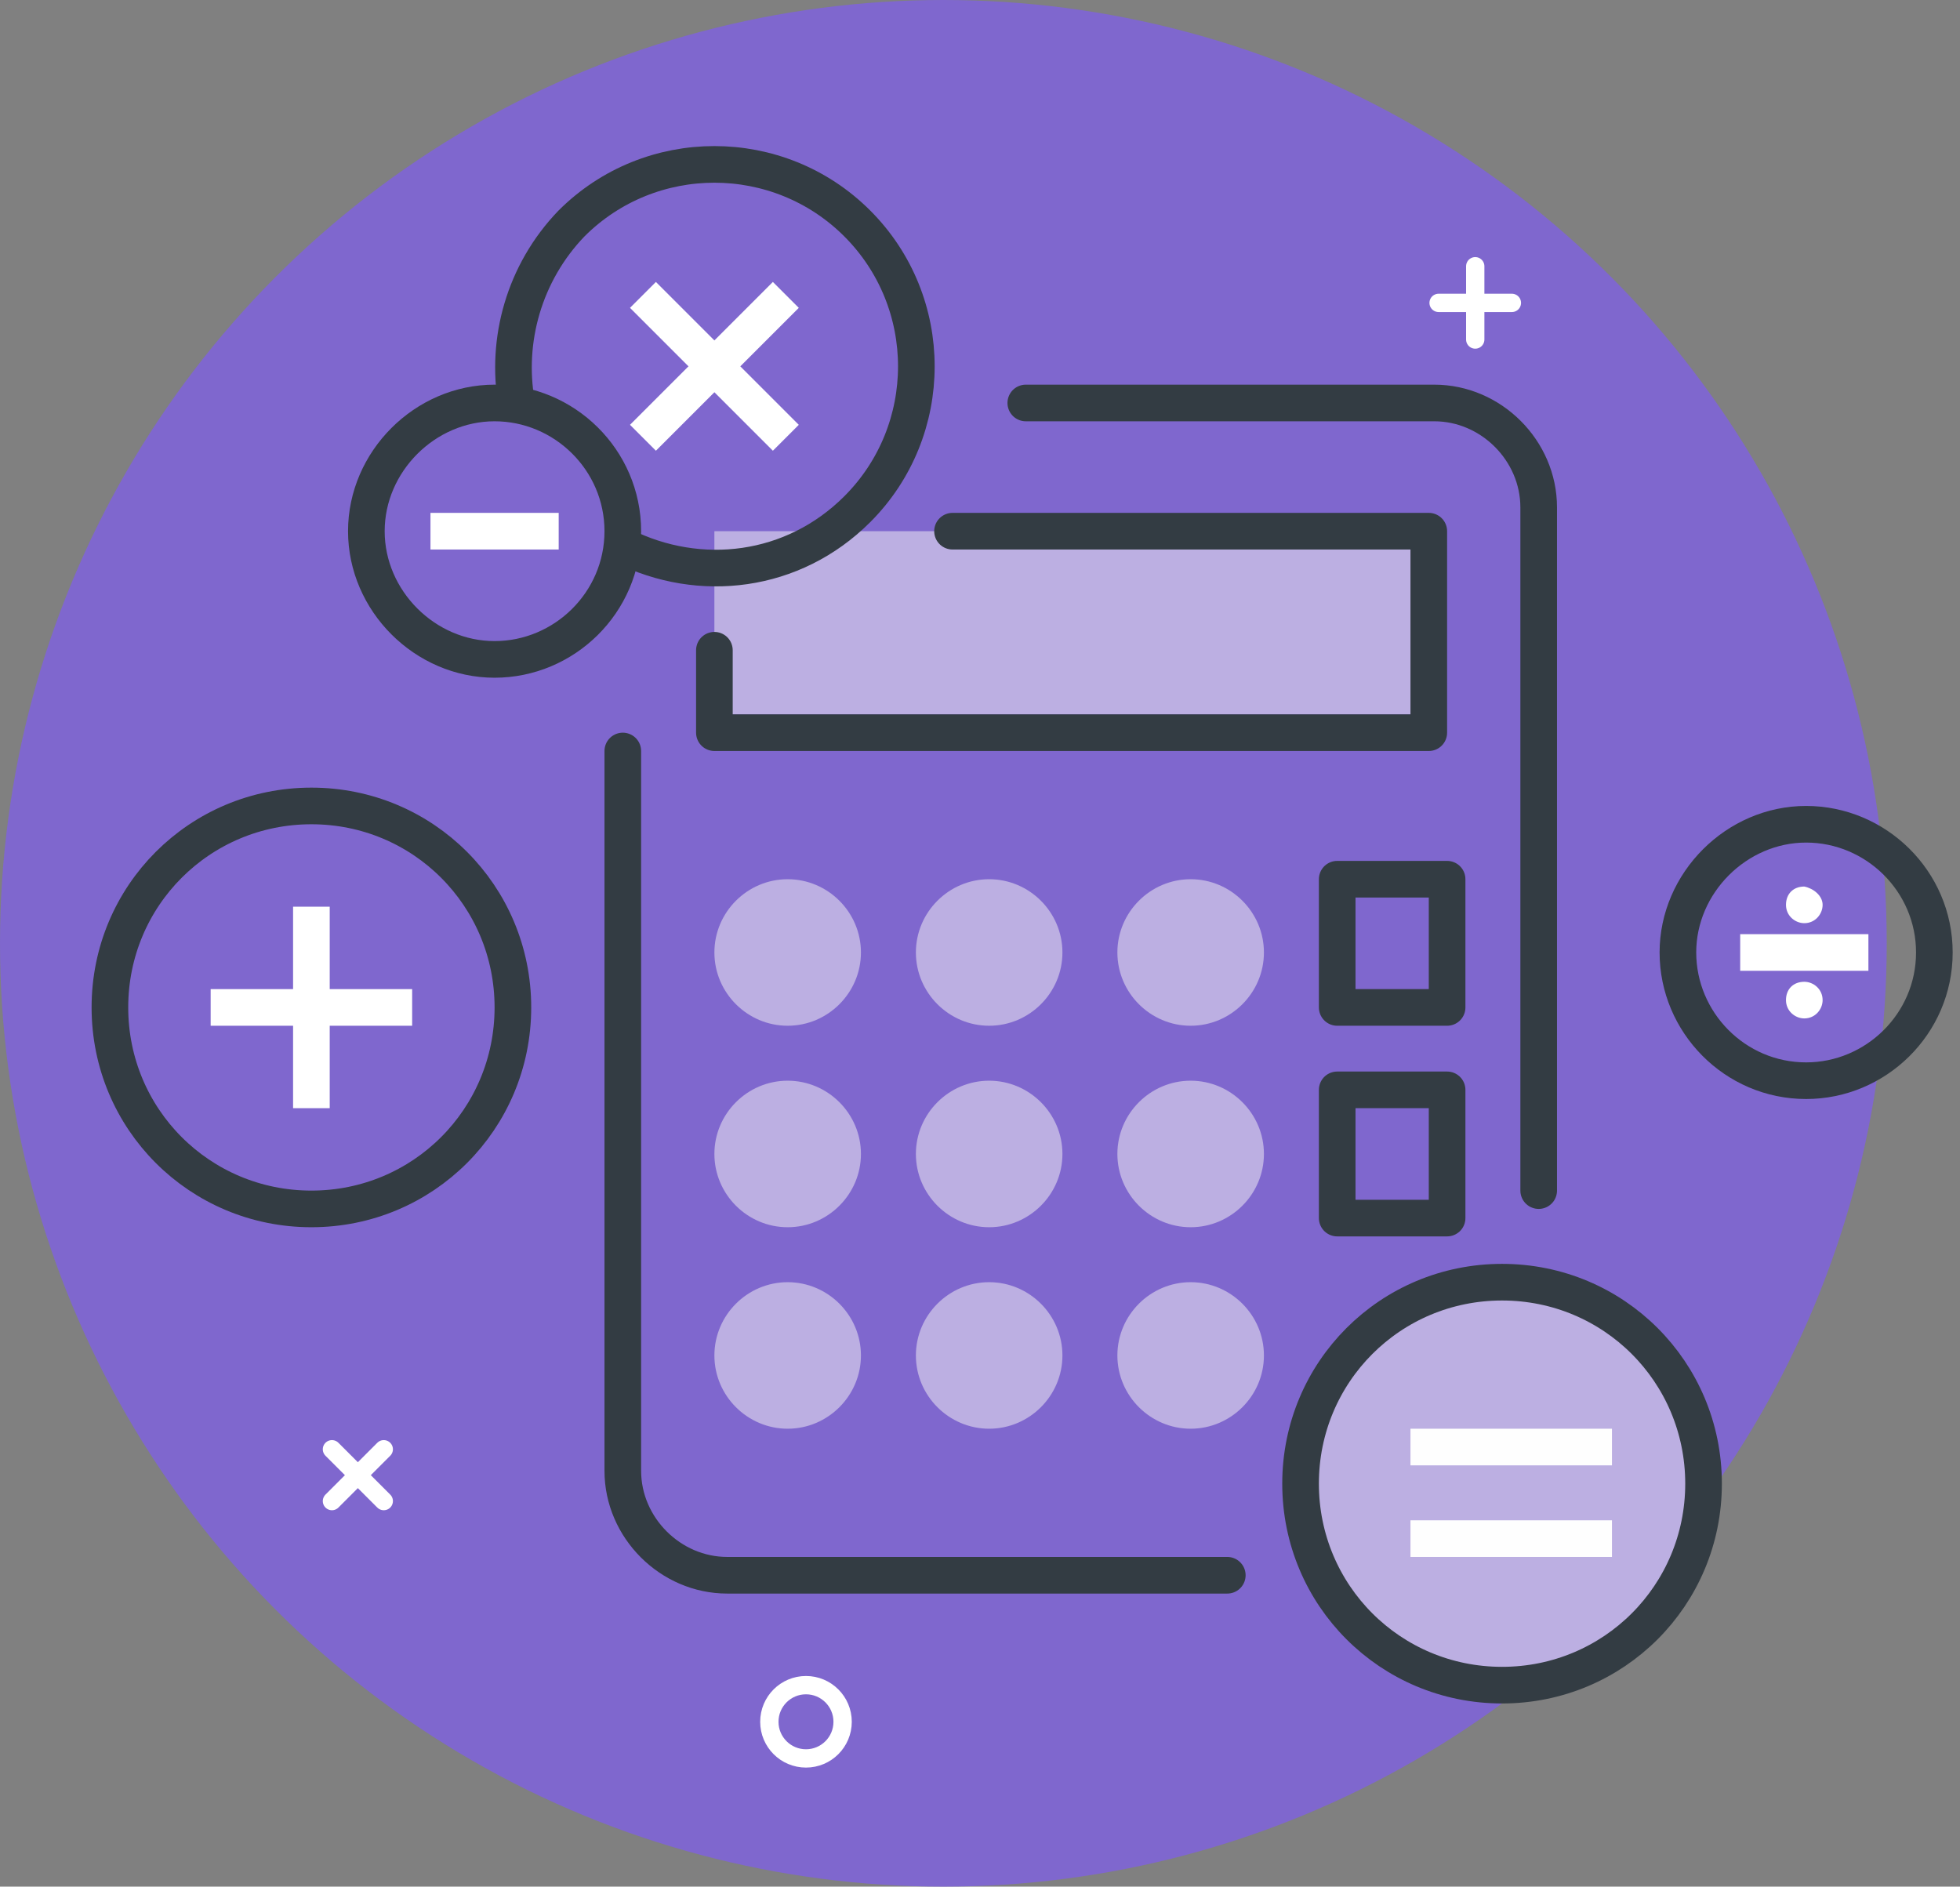 <?xml version="1.0" encoding="utf-8"?>
<!-- Generator: Adobe Illustrator 25.2.3, SVG Export Plug-In . SVG Version: 6.00 Build 0)  -->
<svg version="1.1" id="Layer_1" xmlns="http://www.w3.org/2000/svg" xmlns:xlink="http://www.w3.org/1999/xlink" x="0px" y="0px"
	 viewBox="0 0 107 103" style="enable-background:new 0 0 107 103;" xml:space="preserve">
<rect x="0" y="0" width="107" height="103" fill="#808080" stroke="none"/>
<style type="text/css">
	.st0{opacity:0.8;fill:#7F61E1;enable-background:new    ;}
	.st1{fill-rule:evenodd;clip-rule:evenodd;fill:#BCAFE2;}
	.st2{fill:none;stroke:#333C43;stroke-width:2;stroke-linecap:round;stroke-linejoin:round;}
	.st3{fill-rule:evenodd;clip-rule:evenodd;fill:#FEFEFE;}
	.st4{fill:none;stroke:#FFFFFF;stroke-width:2;}
	.st5{fill-rule:evenodd;clip-rule:evenodd;fill:#FFFFFF;}
	.st6{fill:none;stroke:#FEFEFE;stroke-width:2;}
	.st7{fill:none;stroke:#FFFFFF;stroke-linecap:round;stroke-linejoin:round;}
</style>
<desc>Created with Sketch.</desc>
<g id="Visuals">
	<g id="HD-Desktop---Calculators" transform="translate(-763, -1041)">
		<g id="Section-1" transform="translate(256, 819)">
			<g id="Calculators" transform="translate(115, 222)">
				<g id="Second-Property-Mortgage-Calculator" transform="translate(363, 0)">
					<g id="Calculator-Asset" transform="translate(29, 0)">
						<circle id="Background" class="st0" cx="51.5" cy="51.5" r="51.5"/>
						<polygon id="Fill-1" class="st1" points="39,39 78,39 78,29 39,29 						"/>
						<path id="Stroke-3" class="st2" d="M56,22h22.3c3.1,0,5.7,2.6,5.7,5.7V65"/>
						<path id="Stroke-5" class="st2" d="M67,86H39.7c-3.1,0-5.7-2.6-5.7-5.7V41"/>
						<polyline id="Stroke-7" class="st2" points="52,29 78,29 78,40 39,40 39,35.5 						"/>
						<polygon id="Stroke-9" class="st2" points="73,66.5 79,66.5 79,59.5 73,59.5 						"/>
						<polygon id="Stroke-11" class="st2" points="73,55 79,55 79,48 73,48 						"/>
						<path id="Fill-12" class="st1" d="M47,52c0,2.2-1.8,4-4,4s-4-1.8-4-4s1.8-4,4-4S47,49.8,47,52"/>
						<path id="Fill-13" class="st1" d="M47,63c0,2.2-1.8,4-4,4s-4-1.8-4-4s1.8-4,4-4S47,60.8,47,63"/>
						<path id="Fill-14" class="st1" d="M47,74c0,2.2-1.8,4-4,4s-4-1.8-4-4s1.8-4,4-4S47,71.8,47,74"/>
						<path id="Fill-15" class="st1" d="M58,52c0,2.2-1.8,4-4,4s-4-1.8-4-4s1.8-4,4-4S58,49.8,58,52"/>
						<path id="Fill-16" class="st1" d="M58,63c0,2.2-1.8,4-4,4s-4-1.8-4-4s1.8-4,4-4S58,60.8,58,63"/>
						<path id="Fill-17" class="st1" d="M58,74c0,2.2-1.8,4-4,4s-4-1.8-4-4s1.8-4,4-4S58,71.8,58,74"/>
						<path id="Fill-18" class="st1" d="M69,52c0,2.2-1.8,4-4,4s-4-1.8-4-4s1.8-4,4-4S69,49.8,69,52"/>
						<path id="Fill-19" class="st1" d="M69,63c0,2.2-1.8,4-4,4s-4-1.8-4-4s1.8-4,4-4S69,60.8,69,63"/>
						<path id="Fill-20" class="st1" d="M69,74c0,2.2-1.8,4-4,4s-4-1.8-4-4s1.8-4,4-4S69,71.8,69,74"/>
						<path id="Stroke-21" class="st2" d="M34,29c0,3.9-3.2,7-7,7s-7-3.2-7-7s3.2-7,7-7S34,25.1,34,29z"/>
						<g id="Group-24" transform="translate(23, 28)">
							<path id="Fill-22" class="st3" d="M7.5,1h-7"/>
							<path id="Stroke-23" class="st4" d="M7.5,1h-7"/>
						</g>
						<path id="Stroke-25" class="st2" d="M28,55c0,6.1-4.9,11-11,11S6,61.1,6,55s4.9-11,11-11S28,48.9,28,55z"/>
						<g id="Group-32" transform="translate(11, 49)">
							<g id="Group-28" transform="translate(6, 0)">
								<path id="Fill-26" class="st3" d="M0,0.5v11"/>
								<path id="Stroke-27" class="st4" d="M0,0.5v11"/>
							</g>
							<g id="Group-31" transform="translate(0, 6)">
								<path id="Fill-29" class="st3" d="M11.5,0h-11"/>
								<path id="Stroke-30" class="st4" d="M11.5,0h-11"/>
							</g>
						</g>
						<path id="Stroke-33" class="st2" d="M28.2,22c-0.6-3.4,0.4-7.1,3-9.8c4.3-4.3,11.3-4.3,15.6,0c4.3,4.3,4.3,11.3,0,15.6
							c-3.5,3.5-8.6,4.1-12.8,2"/>
						<g id="Group-40" transform="translate(35, 16)">
							<g id="Group-36">
								<path id="Fill-34" class="st3" d="M7.9,0.1L0.1,7.9"/>
								<path id="Stroke-35" class="st4" d="M7.9,0.1L0.1,7.9"/>
							</g>
							<g id="Group-39">
								<path id="Fill-37" class="st3" d="M7.9,7.9L0.1,0.1"/>
								<path id="Stroke-38" class="st4" d="M7.9,7.9L0.1,0.1"/>
							</g>
						</g>
						<path id="Stroke-41" class="st2" d="M105.6,52c0,3.9-3.2,7-7,7c-3.9,0-7-3.2-7-7s3.2-7,7-7C102.4,45,105.6,48.1,105.6,52z"/>
						<g id="Group-44" transform="translate(95, 52)">
							<path id="Fill-42" class="st3" d="M7,0H0"/>
							<path id="Stroke-43" class="st4" d="M7,0H0"/>
						</g>
						<path id="Fill-45" class="st5" d="M99.5,49.4c0,0.5-0.4,1-1,1c-0.5,0-1-0.4-1-1s0.4-1,1-1C99,48.5,99.5,48.9,99.5,49.4"/>
						<path id="Fill-46" class="st5" d="M99.5,54.6c0,0.5-0.4,1-1,1c-0.5,0-1-0.4-1-1s0.4-1,1-1C99,53.6,99.5,54,99.5,54.6"/>
						<path id="Fill-47" class="st1" d="M93,81c0,6.1-4.9,11-11,11s-11-4.9-11-11s4.9-11,11-11S93,74.9,93,81"/>
						<path id="Stroke-48" class="st2" d="M93,81c0,6.1-4.9,11-11,11s-11-4.9-11-11s4.9-11,11-11S93,74.9,93,81z"/>
						<path id="Stroke-50" class="st6" d="M88,79H77"/>
						<path id="Stroke-50-Copy" class="st6" d="M88,84H77"/>
						<g id="Cross-Copy-2" transform="translate(78.036, 14.036)">
							<path id="Shape" class="st7" d="M2.5,0.5v4"/>
							<path id="Shape_1_" class="st7" d="M4.5,2.5h-4"/>
						</g>
						<circle id="Oval" class="st7" cx="44" cy="94" r="2"/>
						
							<g id="Cross-Copy-2_1_" transform="translate(19.536, 80.536) rotate(45) translate(-19.536, -80.536) translate(17.036, 78.036)">
							<path id="Shape_2_" class="st7" d="M2.5,0.5v4"/>
							<path id="Shape_3_" class="st7" d="M4.5,2.5h-4"/>
						</g>
					</g>
				</g>
			</g>
		</g>
	</g>
</g>
</svg>
